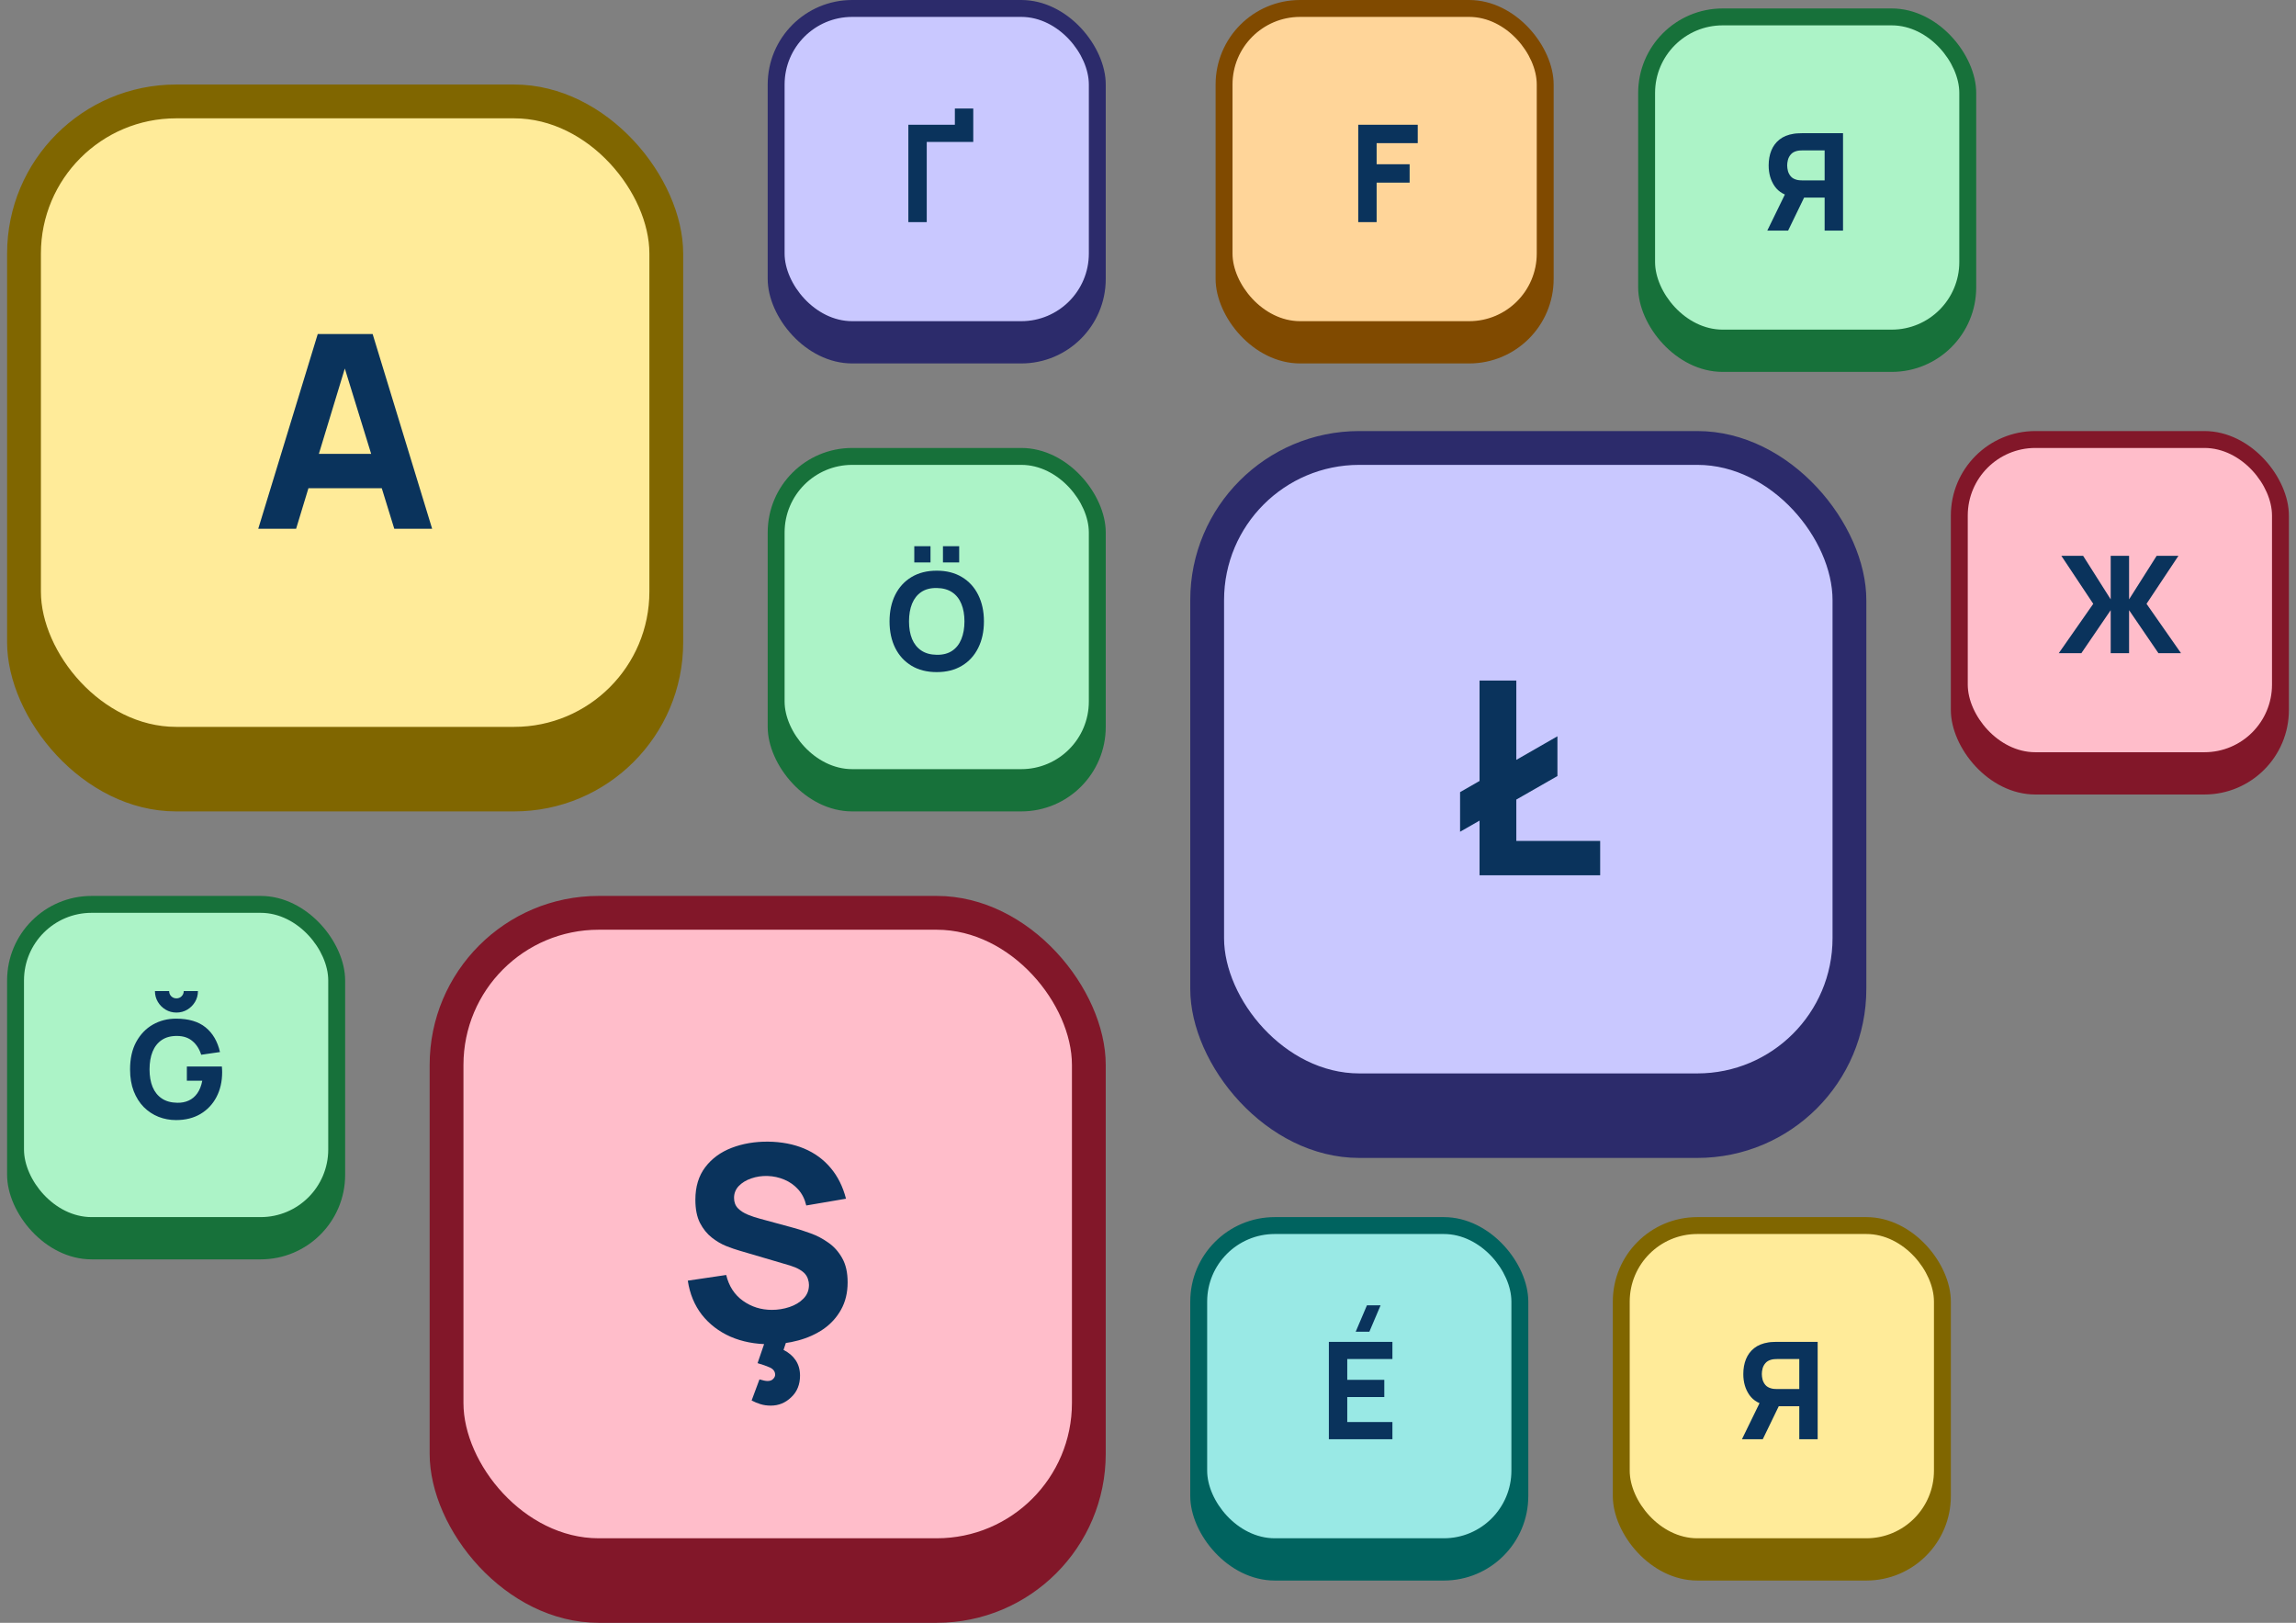 <svg width="283" height="200" viewBox="0 0 283 200" fill="none" xmlns="http://www.w3.org/2000/svg">
    <rect x="0" y="0" width="283" height="200" fill="#808080" stroke="none"/>
    <g clip-path="url(#clip0_10408_153551)">
        <rect x="146.708" y="53.125" width="83.333" height="89.583" rx="20.833" fill="#2C2B6B"/>
        <rect x="150.875" y="57.292" width="75" height="75" rx="16.667" fill="#C9C8FF"/>
        <path d="M179.966 102.508V97.625L191.966 90.742V95.642L179.966 102.508ZM182.366 107.875V83.875H186.899V103.642H197.233V107.875H182.366Z" fill="#0A335C"/>
        <rect x="0.875" y="10.417" width="83.333" height="89.583" rx="20.833" fill="#806600"/>
        <rect x="5.042" y="14.583" width="75" height="75" rx="16.667" fill="#FFEB99"/>
        <path d="M31.831 65.167L39.165 41.167H45.931L53.265 65.167H48.598L42.065 44H42.931L36.498 65.167H31.831ZM36.231 60.167V55.933H48.898V60.167H36.231Z" fill="#0A335C"/>
        <rect x="52.958" y="110.417" width="83.333" height="89.583" rx="20.833" fill="#821729"/>
        <rect x="57.125" y="114.583" width="75" height="75" rx="16.667" fill="#FFBDCA"/>
        <path d="M95.01 173.233C94.543 173.233 94.116 173.172 93.727 173.05C93.338 172.928 92.977 172.778 92.643 172.6L93.61 170C94.043 170.133 94.377 170.2 94.61 170.2C94.91 170.2 95.138 170.117 95.293 169.95C95.46 169.783 95.543 169.611 95.543 169.433C95.543 169.033 95.327 168.733 94.893 168.533C94.471 168.345 93.966 168.167 93.377 168L94.543 164.6L97.177 164.567L96.577 166.367C97.232 166.7 97.732 167.128 98.077 167.65C98.432 168.183 98.61 168.811 98.61 169.533C98.61 170.633 98.249 171.522 97.527 172.2C96.816 172.889 95.977 173.233 95.01 173.233ZM94.843 165.667C93.066 165.667 91.46 165.356 90.027 164.733C88.605 164.1 87.432 163.2 86.51 162.033C85.599 160.856 85.021 159.456 84.777 157.833L89.51 157.133C89.843 158.511 90.532 159.572 91.577 160.317C92.621 161.061 93.81 161.433 95.143 161.433C95.888 161.433 96.61 161.317 97.31 161.083C98.01 160.85 98.582 160.506 99.027 160.05C99.482 159.595 99.71 159.033 99.71 158.367C99.71 158.122 99.671 157.889 99.593 157.667C99.527 157.433 99.41 157.217 99.243 157.017C99.077 156.817 98.838 156.628 98.527 156.45C98.227 156.272 97.843 156.111 97.377 155.967L91.143 154.133C90.677 154 90.132 153.811 89.51 153.567C88.899 153.322 88.305 152.972 87.727 152.517C87.149 152.061 86.666 151.461 86.277 150.717C85.899 149.961 85.71 149.011 85.71 147.867C85.71 146.256 86.116 144.917 86.927 143.85C87.738 142.783 88.821 141.989 90.177 141.467C91.532 140.945 93.032 140.689 94.677 140.7C96.332 140.722 97.81 141.006 99.11 141.55C100.41 142.095 101.499 142.889 102.377 143.933C103.255 144.967 103.888 146.233 104.277 147.733L99.377 148.567C99.199 147.789 98.871 147.133 98.393 146.6C97.916 146.067 97.343 145.661 96.677 145.383C96.021 145.106 95.332 144.956 94.61 144.933C93.899 144.911 93.227 145.011 92.593 145.233C91.971 145.445 91.46 145.756 91.06 146.167C90.671 146.578 90.477 147.067 90.477 147.633C90.477 148.156 90.638 148.583 90.96 148.917C91.282 149.239 91.688 149.5 92.177 149.7C92.666 149.9 93.166 150.067 93.677 150.2L97.843 151.333C98.466 151.5 99.154 151.722 99.91 152C100.666 152.267 101.388 152.645 102.077 153.133C102.777 153.611 103.349 154.245 103.793 155.033C104.249 155.822 104.477 156.822 104.477 158.033C104.477 159.322 104.205 160.45 103.66 161.417C103.127 162.372 102.405 163.167 101.493 163.8C100.582 164.422 99.549 164.889 98.393 165.2C97.249 165.511 96.066 165.667 94.843 165.667Z" fill="#0A335C"/>
        <rect x="94.625" width="41.667" height="44.792" rx="10.417" fill="#2C2B6B"/>
        <rect x="96.708" y="2.083" width="37.5" height="37.5" rx="8.333" fill="#C9C8FF"/>
        <path d="M111.962 27.375V15.375H117.695V13.375H119.962V17.492H114.229V27.375H111.962Z" fill="#0A335C"/>
        <rect x="149.833" width="41.667" height="44.792" rx="10.417" fill="#804A00"/>
        <rect x="151.917" y="2.083" width="37.5" height="37.5" rx="8.333" fill="#FFD599"/>
        <path d="M167.414 27.375V15.375H174.748V17.642H169.681V20.242H173.748V22.508H169.681V27.375H167.414Z" fill="#0A335C"/>
        <rect x="201.917" y="1.042" width="41.667" height="44.792" rx="10.417" fill="#17713A"/>
        <rect x="204" y="3.125" width="37.5" height="37.5" rx="8.333" fill="#ACF3C7"/>
        <path d="M227.167 28.417H224.901V24.35H222.101L221.101 24.283C220.034 24.117 219.251 23.678 218.751 22.967C218.251 22.25 218.001 21.389 218.001 20.383C218.001 19.711 218.109 19.103 218.326 18.558C218.548 18.008 218.887 17.553 219.342 17.192C219.798 16.831 220.384 16.594 221.101 16.483C221.262 16.456 221.44 16.439 221.634 16.433C221.828 16.422 221.984 16.417 222.101 16.417H227.167V28.417ZM220.401 28.417H217.834L220.434 23.083L222.767 23.533L220.401 28.417ZM224.901 22.233V18.533H222.201C222.084 18.533 221.956 18.539 221.817 18.55C221.678 18.561 221.551 18.583 221.434 18.617C221.128 18.7 220.892 18.842 220.726 19.042C220.559 19.236 220.442 19.456 220.376 19.7C220.315 19.939 220.284 20.167 220.284 20.383C220.284 20.6 220.315 20.831 220.376 21.075C220.442 21.314 220.559 21.533 220.726 21.733C220.892 21.928 221.128 22.067 221.434 22.15C221.551 22.183 221.678 22.206 221.817 22.217C221.956 22.228 222.084 22.233 222.201 22.233H224.901Z" fill="#0A335C"/>
        <rect x="94.625" y="55.208" width="41.667" height="44.792" rx="10.417" fill="#17713A"/>
        <rect x="96.708" y="57.292" width="37.5" height="37.5" rx="8.333" fill="#ACF3C7"/>
        <path d="M116.227 69.317V67.317H118.227V69.317H116.227ZM112.693 69.317V67.317H114.693V69.317H112.693ZM115.46 82.833C114.26 82.833 113.224 82.572 112.352 82.05C111.485 81.528 110.815 80.797 110.343 79.858C109.877 78.919 109.643 77.828 109.643 76.583C109.643 75.339 109.877 74.247 110.343 73.308C110.815 72.369 111.485 71.639 112.352 71.117C113.224 70.594 114.26 70.333 115.46 70.333C116.66 70.333 117.693 70.594 118.56 71.117C119.432 71.639 120.102 72.369 120.568 73.308C121.04 74.247 121.277 75.339 121.277 76.583C121.277 77.828 121.04 78.919 120.568 79.858C120.102 80.797 119.432 81.528 118.56 82.05C117.693 82.572 116.66 82.833 115.46 82.833ZM115.46 80.7C116.221 80.711 116.854 80.547 117.36 80.208C117.865 79.869 118.243 79.389 118.493 78.767C118.749 78.144 118.877 77.417 118.877 76.583C118.877 75.75 118.749 75.028 118.493 74.417C118.243 73.805 117.865 73.331 117.36 72.992C116.854 72.653 116.221 72.478 115.46 72.467C114.699 72.456 114.065 72.619 113.56 72.958C113.054 73.297 112.674 73.778 112.418 74.4C112.168 75.022 112.043 75.75 112.043 76.583C112.043 77.417 112.168 78.139 112.418 78.75C112.674 79.361 113.054 79.836 113.56 80.175C114.065 80.514 114.699 80.689 115.46 80.7Z" fill="#0A335C"/>
        <rect x="240.458" y="53.125" width="41.667" height="44.792" rx="10.417" fill="#821729"/>
        <rect x="242.542" y="55.208" width="37.5" height="37.5" rx="8.333" fill="#FFBDCA"/>
        <path d="M253.76 80.5L258.01 74.417L254.076 68.5H256.76L260.16 73.867V68.5H262.426V73.867L265.826 68.5H268.51L264.576 74.417L268.826 80.5H266.043L262.426 75.2V80.5H260.16V75.2L256.543 80.5H253.76Z" fill="#0A335C"/>
        <rect x="0.875" y="110.417" width="41.667" height="44.792" rx="10.417" fill="#17713A"/>
        <rect x="2.958" y="112.5" width="37.5" height="37.5" rx="8.333" fill="#ACF3C7"/>
        <path d="M21.748 124.792C21.259 124.792 20.815 124.672 20.415 124.433C20.015 124.195 19.695 123.875 19.457 123.475C19.218 123.075 19.098 122.631 19.098 122.142H20.848C20.848 122.392 20.934 122.606 21.107 122.783C21.284 122.956 21.498 123.042 21.748 123.042C21.998 123.042 22.209 122.956 22.382 122.783C22.559 122.606 22.648 122.392 22.648 122.142H24.398C24.398 122.631 24.279 123.075 24.04 123.475C23.801 123.875 23.482 124.195 23.082 124.433C22.682 124.672 22.237 124.792 21.748 124.792ZM21.698 138.042C20.943 138.042 20.223 137.908 19.54 137.642C18.857 137.37 18.251 136.97 17.723 136.442C17.201 135.914 16.787 135.261 16.482 134.483C16.182 133.706 16.032 132.808 16.032 131.792C16.032 130.464 16.284 129.336 16.79 128.408C17.301 127.475 17.984 126.764 18.84 126.275C19.701 125.786 20.654 125.542 21.698 125.542C23.243 125.542 24.457 125.9 25.34 126.617C26.223 127.333 26.815 128.347 27.115 129.658L24.798 129.992C24.582 129.292 24.226 128.733 23.732 128.317C23.243 127.895 22.615 127.681 21.848 127.675C21.087 127.664 20.454 127.828 19.948 128.167C19.443 128.506 19.062 128.986 18.807 129.608C18.557 130.231 18.432 130.958 18.432 131.792C18.432 132.625 18.557 133.347 18.807 133.958C19.062 134.57 19.443 135.045 19.948 135.383C20.454 135.722 21.087 135.897 21.848 135.908C22.365 135.92 22.832 135.831 23.248 135.642C23.671 135.453 24.026 135.156 24.315 134.75C24.604 134.345 24.809 133.825 24.932 133.192H23.032V131.442H27.348C27.359 131.514 27.368 131.642 27.373 131.825C27.379 132.008 27.382 132.114 27.382 132.142C27.382 133.292 27.148 134.311 26.682 135.2C26.215 136.089 25.557 136.786 24.707 137.292C23.857 137.792 22.854 138.042 21.698 138.042Z" fill="#0A335C"/>
        <rect x="146.708" y="150" width="41.667" height="44.792" rx="10.417" fill="#00635F"/>
        <rect x="148.792" y="152.083" width="37.5" height="37.5" rx="8.333" fill="#99E9E5"/>
        <path d="M168.785 164.125H167.101L168.485 160.875H170.168L168.785 164.125ZM163.793 177.375V165.375H171.626V167.492H166.06V170.058H170.626V172.175H166.06V175.258H171.626V177.375H163.793Z" fill="#0A335C"/>
        <rect x="198.792" y="150" width="41.667" height="44.792" rx="10.417" fill="#806600"/>
        <rect x="200.875" y="152.083" width="37.5" height="37.5" rx="8.333" fill="#FFEB99"/>
        <path d="M224.042 177.375H221.776V173.308H218.976L217.976 173.242C216.909 173.075 216.126 172.636 215.626 171.925C215.126 171.208 214.876 170.347 214.876 169.342C214.876 168.669 214.984 168.061 215.201 167.517C215.423 166.967 215.762 166.511 216.217 166.15C216.673 165.789 217.259 165.553 217.976 165.442C218.137 165.414 218.315 165.397 218.509 165.392C218.703 165.381 218.859 165.375 218.976 165.375H224.042V177.375ZM217.276 177.375H214.709L217.309 172.042L219.642 172.492L217.276 177.375ZM221.776 171.192V167.492H219.076C218.959 167.492 218.831 167.497 218.692 167.508C218.553 167.519 218.426 167.542 218.309 167.575C218.003 167.658 217.767 167.8 217.601 168C217.434 168.194 217.317 168.414 217.251 168.658C217.19 168.897 217.159 169.125 217.159 169.342C217.159 169.558 217.19 169.789 217.251 170.033C217.317 170.272 217.434 170.492 217.601 170.692C217.767 170.886 218.003 171.025 218.309 171.108C218.426 171.142 218.553 171.164 218.692 171.175C218.831 171.186 218.959 171.192 219.076 171.192H221.776Z" fill="#0A335C"/>
    </g>
    <defs>
        <clipPath id="clip0_10408_153551">
            <rect width="281.25" height="200" fill="white" transform="translate(0.875)"/>
        </clipPath>
    </defs>
</svg>
